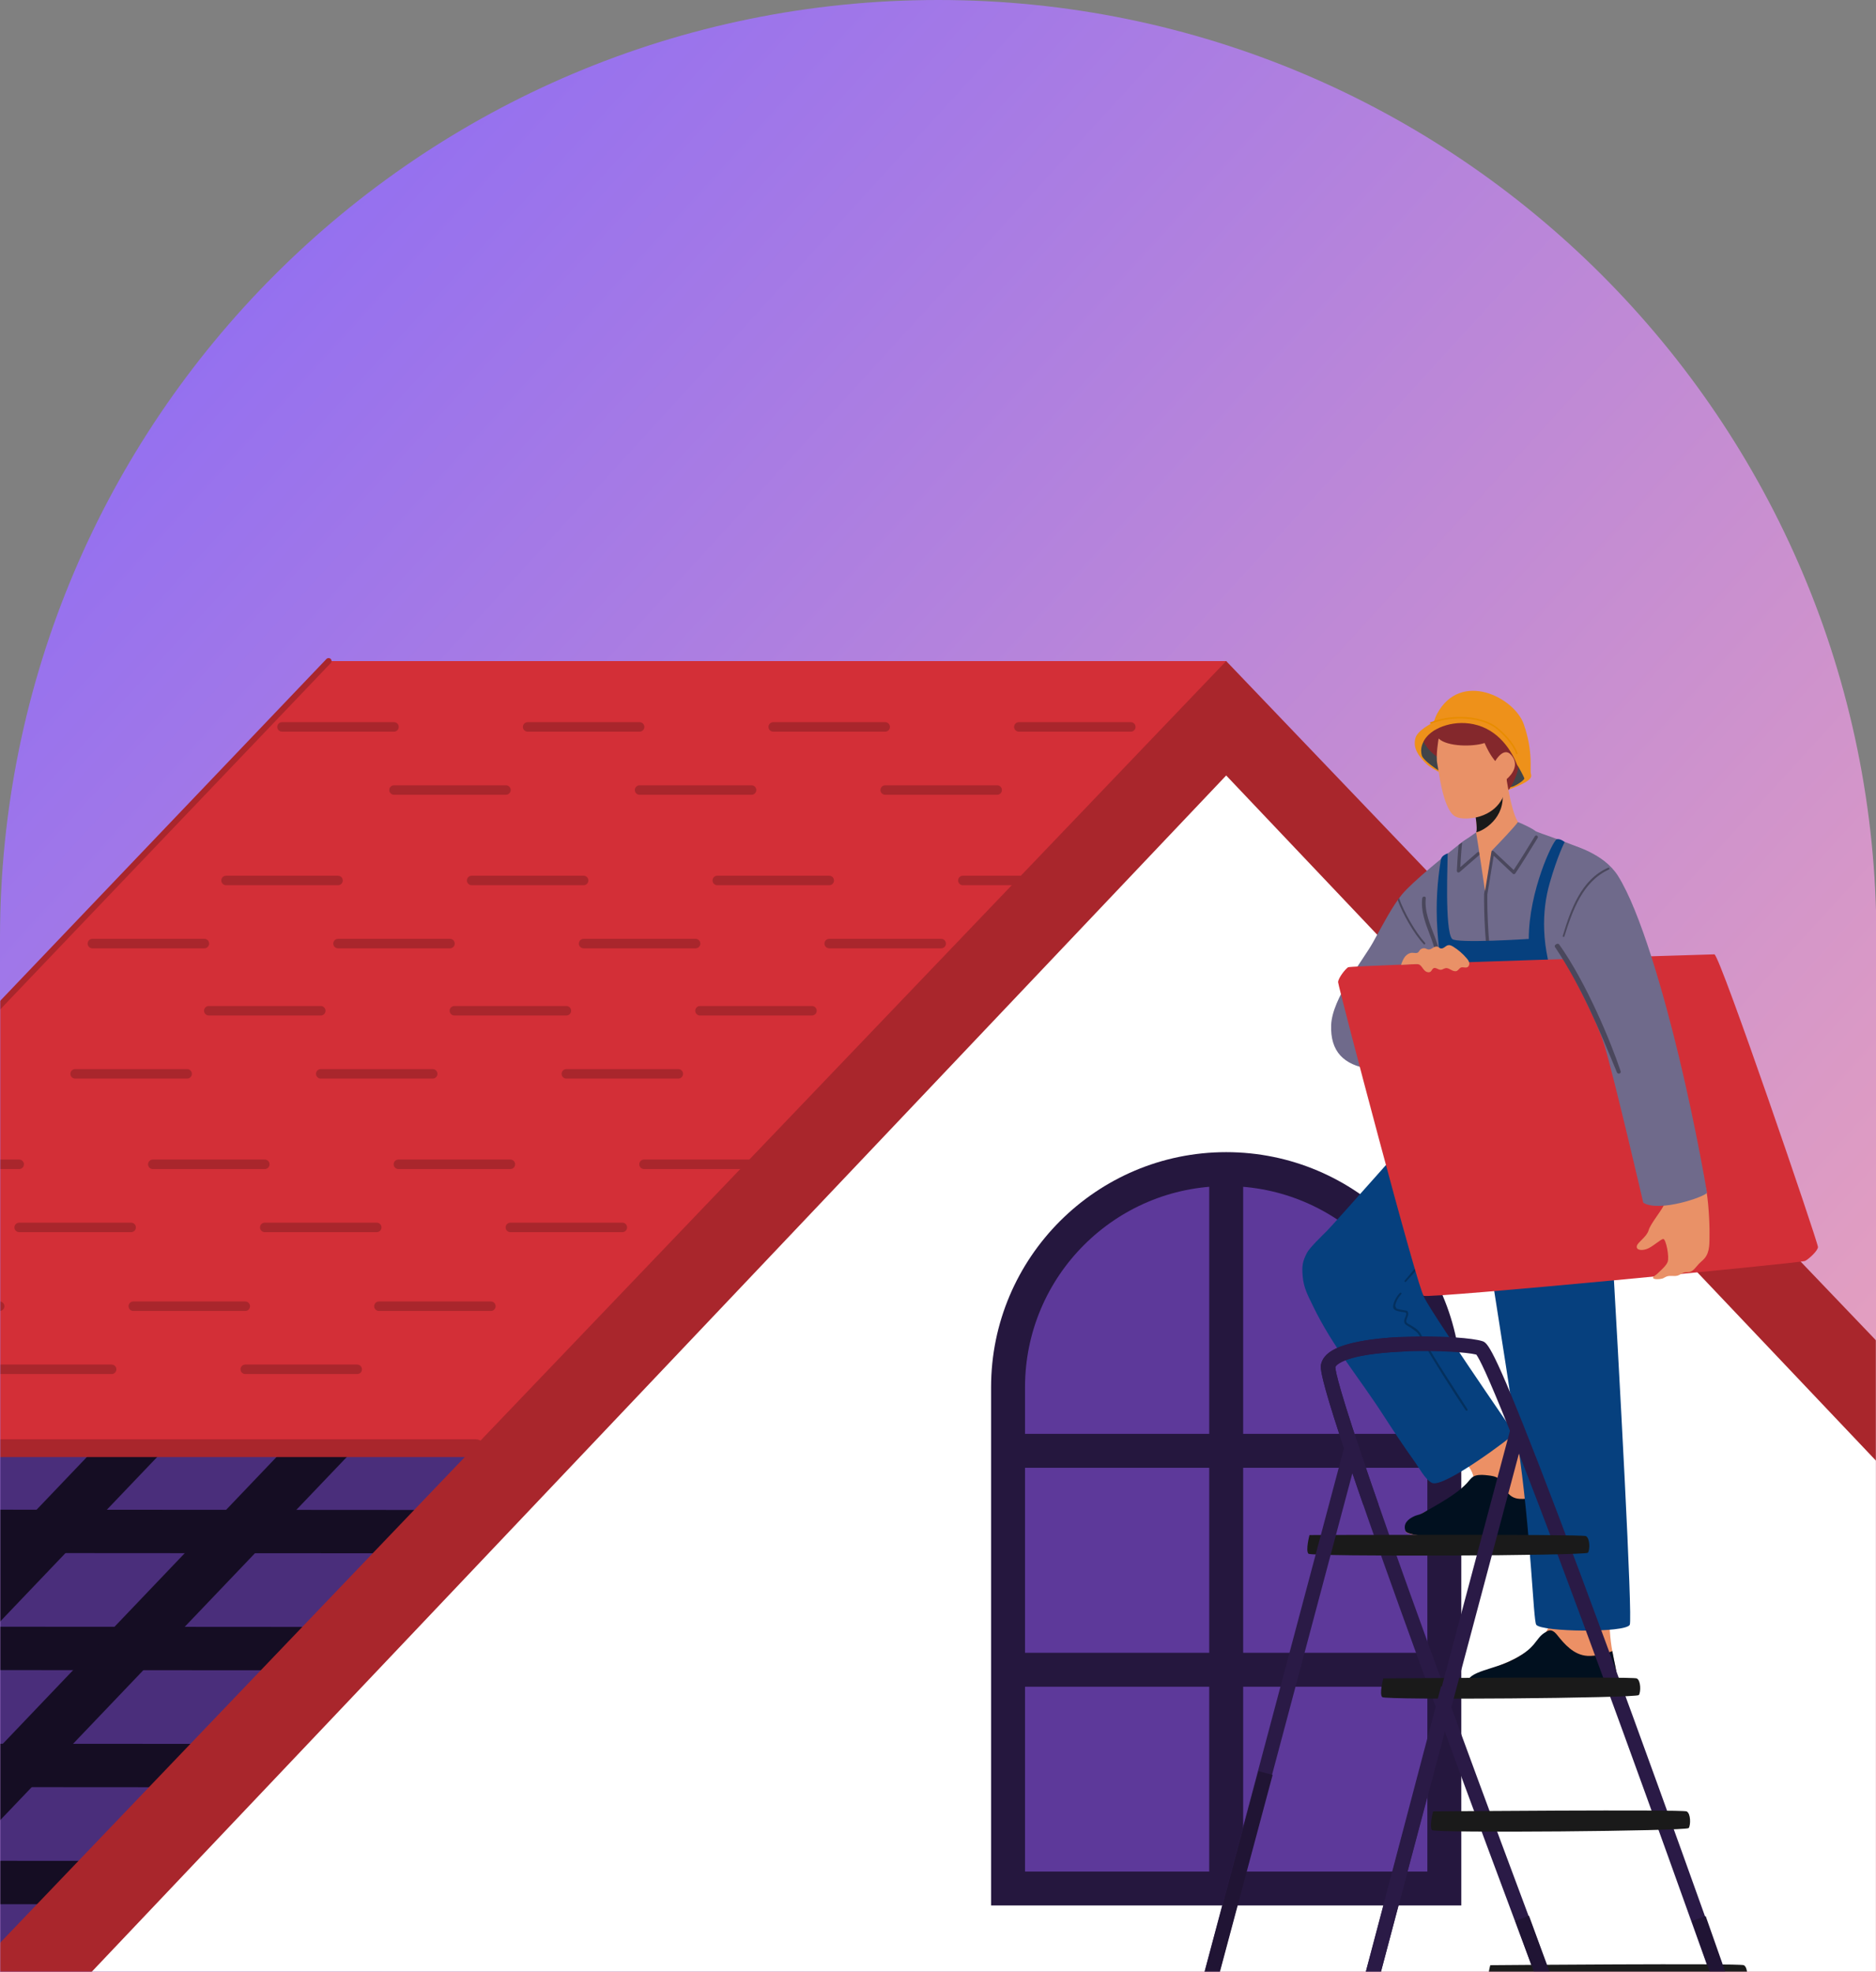 <?xml version="1.0" encoding="UTF-8"?><svg width="821" height="863" viewBox="0 0 821 863" fill="none" xmlns="http://www.w3.org/2000/svg">
<rect x="0" y="0" width="821" height="863" fill="#808080" stroke="none"/>
<g clip-path="url(#clip0_60_182)">
<path d="M0 410.59C0 183.827 183.828 0 410.59 0C637.353 0 821.181 183.827 821.181 410.59V863H0V410.59Z" fill="url(#paint0_linear_60_182)"/>
<mask id="mask0_60_182" style="mask-type:alpha" maskUnits="userSpaceOnUse" x="0" y="0" width="822" height="863">
<path d="M0 410.59C0 183.827 183.828 0 410.59 0C637.353 0 821.181 183.827 821.181 410.59V863H0V410.59Z" fill="url(#paint1_linear_60_182)"/>
</mask>
<g mask="url(#mask0_60_182)">
<path d="M693.61 865.403L536.62 289.313H143.81L-405.99 865.403H693.61Z" fill="#D32F37"/>
<path d="M-405.99 865.403H166.48C187.19 785.353 224.19 635.813 224.19 635.813H-186.88L-406 865.403H-405.99Z" fill="#4A2E7B"/>
<path d="M-357.079 814.143L-375.189 833.113L266.901 833.533L273.271 826.873C286.49 826.633 294.701 826.233 294.971 825.613C295.441 824.533 303.831 806.573 315.171 782.343H315.851L333.991 763.373H324.051C328.921 752.963 334.041 742.013 339.141 731.133L364.801 731.153L382.941 712.183L348.031 712.163C353.44 700.623 358.591 689.613 363.131 679.933L413.751 679.963L431.891 660.993L372.021 660.953C376.901 650.533 379.911 644.103 379.911 644.103L266.641 660.883L-210.489 660.563L-228.599 679.533L193.971 679.813L162.011 712.033L-259.349 711.753L-277.459 730.723L143.191 731.003L111.231 763.223L-308.209 762.943L-326.319 781.913L92.421 782.193L60.461 814.413L-357.069 814.133L-357.079 814.143Z" fill="#150D23"/>
<path d="M72.48 427.633L-354.71 875.253H-323.95L103.24 427.633H72.48Z" fill="#C0805C"/>
<path d="M155.47 427.633L-271.72 875.253H-240.96L186.23 427.633H155.47Z" fill="#C0805C"/>
<path d="M238.461 427.633L-188.729 875.253H-157.979L269.221 427.633H238.461Z" fill="#150D23"/>
<path d="M321.45 427.633L-105.74 875.253H-74.99L352.2 427.633H321.45Z" fill="#150D23"/>
<path d="M-186.88 635.803H205.94L433.73 397.123L49.34 388.293L-186.88 635.803Z" fill="#D32F37"/>
<path d="M208.22 637.673H-184.6C-186.75 637.673 -188.49 635.933 -188.49 633.783C-188.49 631.633 -186.75 629.893 -184.6 629.893H208.22C210.37 629.893 212.11 631.633 212.11 633.783C212.11 635.933 210.37 637.673 208.22 637.673Z" fill="#A9262C"/>
<path d="M1086.42 864.083L536.62 289.313L-13.18 864.083H1086.42Z" fill="#A9262C"/>
<path d="M34.61 868.773H1038.64L536.62 339.383L34.61 868.773Z" fill="white"/>
<path d="M433.73 833.923V607.123C433.73 550.393 479.89 504.233 536.62 504.233C593.35 504.233 639.51 550.393 639.51 607.123V833.923H433.73Z" fill="#25173E"/>
<path d="M536.62 519.083C585.21 519.083 624.66 558.533 624.66 607.123V819.073H448.58V607.123C448.58 558.533 488.03 519.083 536.62 519.083Z" fill="#5D399A"/>
<path d="M544.05 513.363H529.2V824.783H544.05V513.363Z" fill="#25173E"/>
<path d="M633.69 723.333H441.58V738.183H633.69V723.333Z" fill="#25173E"/>
<path d="M633.69 627.523H441.58V642.373H633.69V627.523Z" fill="#25173E"/>
<path d="M172.42 320.213H123.42C122.27 320.213 121.34 319.283 121.34 318.133C121.34 316.983 122.27 316.053 123.42 316.053H172.42C173.57 316.053 174.5 316.983 174.5 318.133C174.5 319.283 173.57 320.213 172.42 320.213Z" fill="#A9262C"/>
<path d="M279.91 320.213H230.92C229.77 320.213 228.84 319.283 228.84 318.133C228.84 316.983 229.77 316.053 230.92 316.053H279.91C281.06 316.053 281.99 316.983 281.99 318.133C281.99 319.283 281.06 320.213 279.91 320.213Z" fill="#A9262C"/>
<path d="M387.391 320.213H338.391C337.241 320.213 336.311 319.283 336.311 318.133C336.311 316.983 337.241 316.053 338.391 316.053H387.391C388.541 316.053 389.471 316.983 389.471 318.133C389.471 319.283 388.541 320.213 387.391 320.213Z" fill="#A9262C"/>
<path d="M494.88 320.213H445.88C444.73 320.213 443.8 319.283 443.8 318.133C443.8 316.983 444.73 316.053 445.88 316.053H494.88C496.03 316.053 496.96 316.983 496.96 318.133C496.96 319.283 496.03 320.213 494.88 320.213Z" fill="#A9262C"/>
<path d="M221.42 347.833H172.43C171.28 347.833 170.35 346.903 170.35 345.753C170.35 344.603 171.28 343.673 172.43 343.673H221.42C222.57 343.673 223.5 344.603 223.5 345.753C223.5 346.903 222.57 347.833 221.42 347.833Z" fill="#A9262C"/>
<path d="M328.9 347.833H279.9C278.75 347.833 277.82 346.903 277.82 345.753C277.82 344.603 278.75 343.673 279.9 343.673H328.9C330.05 343.673 330.98 344.603 330.98 345.753C330.98 346.903 330.05 347.833 328.9 347.833Z" fill="#A9262C"/>
<path d="M436.391 347.833H387.391C386.241 347.833 385.311 346.903 385.311 345.753C385.311 344.603 386.241 343.673 387.391 343.673H436.391C437.541 343.673 438.471 344.603 438.471 345.753C438.471 346.903 437.541 347.833 436.391 347.833Z" fill="#A9262C"/>
<path d="M147.93 387.413H98.93C97.78 387.413 96.85 386.483 96.85 385.333C96.85 384.183 97.78 383.253 98.93 383.253H147.93C149.08 383.253 150.01 384.183 150.01 385.333C150.01 386.483 149.08 387.413 147.93 387.413Z" fill="#A9262C"/>
<path d="M255.41 387.413H206.42C205.27 387.413 204.34 386.483 204.34 385.333C204.34 384.183 205.27 383.253 206.42 383.253H255.41C256.56 383.253 257.49 384.183 257.49 385.333C257.49 386.483 256.56 387.413 255.41 387.413Z" fill="#A9262C"/>
<path d="M362.9 387.413H313.91C312.76 387.413 311.83 386.483 311.83 385.333C311.83 384.183 312.76 383.253 313.91 383.253H362.9C364.05 383.253 364.98 384.183 364.98 385.333C364.98 386.483 364.05 387.413 362.9 387.413Z" fill="#A9262C"/>
<path d="M470.38 387.413H421.38C420.23 387.413 419.3 386.483 419.3 385.333C419.3 384.183 420.23 383.253 421.38 383.253H470.38C471.53 383.253 472.46 384.183 472.46 385.333C472.46 386.483 471.53 387.413 470.38 387.413Z" fill="#A9262C"/>
<path d="M89.44 415.033H40.44C39.29 415.033 38.36 414.103 38.36 412.953C38.36 411.803 39.29 410.873 40.44 410.873H89.44C90.59 410.873 91.52 411.803 91.52 412.953C91.52 414.103 90.59 415.033 89.44 415.033Z" fill="#A9262C"/>
<path d="M196.92 415.033H147.93C146.78 415.033 145.85 414.103 145.85 412.953C145.85 411.803 146.78 410.873 147.93 410.873H196.92C198.07 410.873 199 411.803 199 412.953C199 414.103 198.07 415.033 196.92 415.033Z" fill="#A9262C"/>
<path d="M304.41 415.033H255.41C254.26 415.033 253.33 414.103 253.33 412.953C253.33 411.803 254.26 410.873 255.41 410.873H304.41C305.56 410.873 306.49 411.803 306.49 412.953C306.49 414.103 305.56 415.033 304.41 415.033Z" fill="#A9262C"/>
<path d="M411.891 415.033H362.891C361.741 415.033 360.811 414.103 360.811 412.953C360.811 411.803 361.741 410.873 362.891 410.873H411.891C413.041 410.873 413.971 411.803 413.971 412.953C413.971 414.103 413.041 415.033 411.891 415.033Z" fill="#A9262C"/>
<path d="M140.38 444.433H91.38C90.23 444.433 89.3 443.503 89.3 442.353C89.3 441.203 90.23 440.273 91.38 440.273H140.38C141.53 440.273 142.46 441.203 142.46 442.353C142.46 443.503 141.53 444.433 140.38 444.433Z" fill="#A9262C"/>
<path d="M247.86 444.433H198.86C197.71 444.433 196.78 443.503 196.78 442.353C196.78 441.203 197.71 440.273 198.86 440.273H247.86C249.01 440.273 249.94 441.203 249.94 442.353C249.94 443.503 249.01 444.433 247.86 444.433Z" fill="#A9262C"/>
<path d="M355.34 444.433H306.34C305.19 444.433 304.26 443.503 304.26 442.353C304.26 441.203 305.19 440.273 306.34 440.273H355.34C356.49 440.273 357.42 441.203 357.42 442.353C357.42 443.503 356.49 444.433 355.34 444.433Z" fill="#A9262C"/>
<path d="M81.891 472.043H32.891C31.741 472.043 30.811 471.113 30.811 469.963C30.811 468.813 31.741 467.883 32.891 467.883H81.891C83.041 467.883 83.971 468.813 83.971 469.963C83.971 471.113 83.041 472.043 81.891 472.043Z" fill="#A9262C"/>
<path d="M189.37 472.043H140.37C139.22 472.043 138.29 471.113 138.29 469.963C138.29 468.813 139.22 467.883 140.37 467.883H189.37C190.52 467.883 191.45 468.813 191.45 469.963C191.45 471.113 190.52 472.043 189.37 472.043Z" fill="#A9262C"/>
<path d="M296.85 472.043H247.86C246.71 472.043 245.78 471.113 245.78 469.963C245.78 468.813 246.71 467.883 247.86 467.883H296.85C298 467.883 298.93 468.813 298.93 469.963C298.93 471.113 298 472.043 296.85 472.043Z" fill="#A9262C"/>
<path d="M8.39 511.633H-40.6C-41.75 511.633 -42.68 510.703 -42.68 509.553C-42.68 508.403 -41.75 507.473 -40.6 507.473H8.39C9.54 507.473 10.47 508.403 10.47 509.553C10.47 510.703 9.54 511.633 8.39 511.633Z" fill="#A9262C"/>
<path d="M115.88 511.633H66.88C65.73 511.633 64.8 510.703 64.8 509.553C64.8 508.403 65.73 507.473 66.88 507.473H115.88C117.03 507.473 117.96 508.403 117.96 509.553C117.96 510.703 117.03 511.633 115.88 511.633Z" fill="#A9262C"/>
<path d="M223.36 511.633H174.36C173.21 511.633 172.28 510.703 172.28 509.553C172.28 508.403 173.21 507.473 174.36 507.473H223.36C224.51 507.473 225.44 508.403 225.44 509.553C225.44 510.703 224.51 511.633 223.36 511.633Z" fill="#A9262C"/>
<path d="M330.85 511.633H281.85C280.7 511.633 279.77 510.703 279.77 509.553C279.77 508.403 280.7 507.473 281.85 507.473H330.85C332 507.473 332.93 508.403 332.93 509.553C332.93 510.703 332 511.633 330.85 511.633Z" fill="#A9262C"/>
<path d="M57.391 539.253H8.391C7.241 539.253 6.311 538.323 6.311 537.173C6.311 536.023 7.241 535.093 8.391 535.093H57.391C58.541 535.093 59.471 536.023 59.471 537.173C59.471 538.323 58.541 539.253 57.391 539.253Z" fill="#A9262C"/>
<path d="M164.87 539.253H115.87C114.72 539.253 113.79 538.323 113.79 537.173C113.79 536.023 114.72 535.093 115.87 535.093H164.87C166.02 535.093 166.95 536.023 166.95 537.173C166.95 538.323 166.02 539.253 164.87 539.253Z" fill="#A9262C"/>
<path d="M272.36 539.253H223.36C222.21 539.253 221.28 538.323 221.28 537.173C221.28 536.023 222.21 535.093 223.36 535.093H272.36C273.51 535.093 274.44 536.023 274.44 537.173C274.44 538.323 273.51 539.253 272.36 539.253Z" fill="#A9262C"/>
<path d="M-0.149 573.743H-49.15C-50.3 573.743 -51.23 572.813 -51.23 571.663C-51.23 570.513 -50.3 569.583 -49.15 569.583H-0.149C1.001 569.583 1.93 570.513 1.93 571.663C1.93 572.813 1.001 573.743 -0.149 573.743Z" fill="#A9262C"/>
<path d="M107.34 573.743H58.34C57.19 573.743 56.26 572.813 56.26 571.663C56.26 570.513 57.19 569.583 58.34 569.583H107.34C108.49 569.583 109.42 570.513 109.42 571.663C109.42 572.813 108.49 573.743 107.34 573.743Z" fill="#A9262C"/>
<path d="M214.82 573.743H165.83C164.68 573.743 163.75 572.813 163.75 571.663C163.75 570.513 164.68 569.583 165.83 569.583H214.82C215.97 569.583 216.9 570.513 216.9 571.663C216.9 572.813 215.97 573.743 214.82 573.743Z" fill="#A9262C"/>
<path d="M48.85 601.353H-0.14C-1.29 601.353 -2.22 600.423 -2.22 599.273C-2.22 598.123 -1.29 597.193 -0.14 597.193H48.85C50 597.193 50.93 598.123 50.93 599.273C50.93 600.423 50 601.353 48.85 601.353Z" fill="#A9262C"/>
<path d="M156.33 601.353H107.34C106.19 601.353 105.26 600.423 105.26 599.273C105.26 598.123 106.19 597.193 107.34 597.193H156.33C157.48 597.193 158.41 598.123 158.41 599.273C158.41 600.423 157.48 601.353 156.33 601.353Z" fill="#A9262C"/>
<path d="M-182.15 632.143C-182.47 632.143 -182.8 632.023 -183.05 631.783C-183.57 631.293 -183.59 630.463 -183.09 629.943L142.86 288.403C143.36 287.883 144.18 287.863 144.7 288.363C145.22 288.853 145.24 289.683 144.74 290.203L-181.21 631.743C-181.47 632.013 -181.81 632.143 -182.15 632.143Z" fill="#A9262C"/>
<path d="M676 653.913C675.48 650.543 673.45 643.543 669.69 637.693C669.02 636.653 653.19 612.453 651.11 613.543C646.2 617.963 644.03 625.743 639.59 630.643C638.76 631.563 636.64 633.183 636.3 634.363C636.08 635.113 636.5 635.213 637.15 635.833C637.72 636.373 638.27 636.923 638.81 637.483C641.1 639.863 643.73 642.293 644.67 645.573C645.59 648.763 642.32 651.273 640.04 653.023C637.13 655.253 633.91 657.083 630.56 658.573C630.3 658.693 630.05 658.803 629.79 658.903C629.54 659.013 629.29 659.123 629.04 659.213C620.78 662.573 614.5 666.593 615.09 670.073C615.69 673.543 647.79 673.463 659.24 672.643C670.68 671.813 677.07 673.083 677.89 666.573C677.91 666.453 677.92 666.333 677.93 666.213C678.11 664.003 677.58 661.753 677.14 659.603C676.85 658.183 676.52 656.763 676.27 655.333C676.19 654.863 676.06 654.403 675.99 653.923L676 653.913Z" fill="#EC9065"/>
<path d="M650.75 633.933C650.75 633.933 650.75 633.963 650.75 633.983V633.953C650.75 633.953 650.76 633.953 650.75 633.943V633.933Z" fill="#EC9065"/>
<path d="M650.75 633.933C650.79 633.743 650.83 633.543 650.88 633.353C650.74 633.643 650.75 633.883 650.75 633.933Z" fill="#EC9065"/>
<path d="M677.95 666.213C677.95 666.333 677.93 666.453 677.91 666.573C677.1 673.083 670.71 671.813 659.26 672.643C647.81 673.473 616.37 673.373 615.11 670.073C613.87 666.823 616.24 664.783 618.98 663.543C619.86 663.143 620.78 662.983 621.65 662.633C622.66 662.223 623.63 661.563 624.59 661.033C626.54 659.953 628.48 658.863 630.39 657.703C634.41 655.273 638.66 652.583 641.91 649.153C643.16 647.833 643.91 646.363 645.73 645.813C647.54 645.273 649.53 645.493 651.37 645.713C652.89 645.893 654.48 646.113 655.71 647.023C657.34 648.233 657.94 650.363 658.98 652.103C660.46 654.553 662.32 655.823 665.13 655.973C668.93 656.183 673.53 654.913 676 653.883C676.98 659.423 678.17 663.233 677.93 666.203L677.95 666.213Z" fill="#01101F"/>
<path d="M650.56 475.503C650.04 472.983 646.25 471.923 644.09 472.873C643.31 473.213 642.71 473.843 642.02 474.343C640.15 475.683 637.93 476.143 636.32 477.863C634.83 479.453 634.48 481.813 632.9 483.343C631.86 484.353 630.41 484.793 629.16 485.523C627.13 486.723 626.14 488.603 624.57 490.233C623.6 491.233 622.47 492.143 621.48 493.153C619.36 495.303 584.18 535.223 580.54 538.863C578.71 540.693 573.09 546.053 571.9 548.413C569.94 552.313 569.74 554.063 570.08 558.413C570.49 563.603 572.39 566.963 574.63 571.603C583.2 589.343 594.67 602.733 605.34 619.273C609.81 626.203 614.37 633.083 619.17 639.773C621.1 642.463 623.57 647.293 626.61 648.953C631.61 651.683 662.35 628.303 662.81 627.393C662.81 627.393 622.79 569.363 622.79 566.633C622.79 563.903 659 532.283 659.01 532.263C659.34 532.033 662.17 525.263 662.04 524.793C660.59 519.443 659.14 514.083 657.7 508.733C656.23 503.303 654.66 497.893 653.15 492.483C651.99 488.333 650.85 484.123 650.68 479.793C650.63 478.373 650.83 476.773 650.57 475.493L650.56 475.503Z" fill="#06407E"/>
<path d="M705.59 722.603C705.15 720.113 704.75 717.273 704.54 714.013C704.37 711.273 704.329 708.223 704.519 704.823C698.389 703.303 691.52 702.013 687.94 701.283C682.3 700.123 680.83 701.283 680.46 702.073C680.42 702.263 680.38 702.463 680.33 702.653V702.663V702.693C680.05 703.923 679.77 705.143 679.48 706.293C678.82 708.953 678.11 711.273 677.43 712.703C674.53 718.733 667.87 723.843 660.16 727.273C659.9 727.393 659.65 727.503 659.39 727.603C659.14 727.713 658.89 727.823 658.64 727.913C650.38 731.273 641.83 735.293 642.42 738.773C643.02 742.243 677.39 742.163 688.84 741.343C700.28 740.513 706.67 741.783 707.49 735.273C707.5 735.153 707.52 735.033 707.53 734.913C707.77 731.943 706.58 728.133 705.6 722.593L705.59 722.603Z" fill="#EC9065"/>
<path d="M680.33 702.653C680.33 702.653 680.33 702.683 680.33 702.703V702.673C680.33 702.673 680.34 702.673 680.33 702.663V702.653Z" fill="#EC9065"/>
<path d="M680.33 702.653C680.37 702.463 680.41 702.263 680.46 702.073C680.32 702.363 680.33 702.603 680.33 702.653Z" fill="#EC9065"/>
<path d="M707.53 734.923C707.53 735.043 707.51 735.163 707.49 735.283C706.68 741.793 700.29 740.523 688.84 741.353C677.39 742.183 643.67 742.083 642.42 738.783C639.92 732.223 650.38 731.293 658.64 727.923C658.88 727.823 659.13 727.723 659.39 727.613C659.64 727.513 659.9 727.393 660.16 727.283C673.26 721.313 671.41 716.893 676.68 714.153C678.46 712.863 679.95 713.633 681.5 715.583C684.57 719.443 688.73 724.353 694.73 724.683C698.53 724.893 703.13 723.623 705.6 722.593C706.58 728.133 707.78 731.943 707.53 734.913V734.923Z" fill="#01101F"/>
<path d="M701.45 468.093C701.66 470.453 700.95 473.453 702.14 476.343C706.88 487.833 704.6 530.573 704.6 530.573C708.88 603.353 714.53 708.503 713.24 711.083C711.42 714.723 674.66 714.213 672.32 711.083C670.96 709.263 670.05 670.613 664.14 631.053C659.09 597.283 644.11 502.553 639.83 475.553C639.09 470.923 638.68 468.273 638.68 468.273L701.45 468.083V468.093Z" fill="#06407E"/>
<path d="M702.14 476.343C693.62 476.993 685.06 477.193 676.6 477.213C664.32 477.253 652.05 476.693 639.83 475.553C637.31 471.913 638.68 468.273 638.68 468.273C638.58 468.173 638.48 468.073 638.39 467.973C650.95 469.023 663.55 469.483 676.15 469.323C684.62 469.213 693.03 468.693 701.45 468.083C702.79 470.543 702.79 473.723 702.14 476.333V476.343Z" fill="#4B3333"/>
<path d="M650.67 466.843C650.22 463.823 645.03 464.503 645.3 467.573C645.59 470.953 645.83 474.323 646.46 477.663C647.04 480.733 652.05 480.033 651.91 476.923C651.75 473.533 651.17 470.193 650.67 466.843Z" fill="#7095C8"/>
<path d="M691.49 467.453C691.09 463.903 685.52 463.773 685.82 467.453C686.1 470.853 686.17 474.283 686.56 477.673C686.71 478.983 687.36 480.063 688.68 480.463C689.54 480.723 690.13 480.513 690.91 480.173C691.81 479.773 692.34 478.603 692.34 477.673C692.34 474.263 691.87 470.833 691.49 467.453Z" fill="#7095C8"/>
<path d="M686.3 516.573C680.21 511.183 674.98 506.033 671.38 498.813C670.67 497.393 668.58 498.643 669.26 500.053C672.75 507.223 678.16 514.373 685.2 518.183C686.22 518.733 687.17 517.343 686.3 516.573Z" fill="#B56902"/>
<path d="M649.59 544.573C650.35 544.463 650.17 540.863 650.04 540.113C648.34 529.913 645.94 506.323 644.25 496.123C643.99 494.563 641.68 495.243 641.9 496.773C643.42 507.423 646.61 536.473 648.24 544.783L649.6 544.583L649.59 544.573Z" fill="white"/>
<path d="M640.85 530.363C632.38 539.653 622.85 550.843 614.72 560.463C614.4 560.843 614.99 561.293 615.31 560.933C623.81 551.643 633.05 540.213 641.47 530.853C641.82 530.473 641.19 529.973 640.84 530.353L640.85 530.363Z" fill="#04305E"/>
<path d="M642.24 616.803C636.67 608.013 630.85 599.393 625.56 590.423C624.27 588.233 623 586.023 621.77 583.793C620.71 581.883 618.74 580.773 617.07 579.793C616.17 579.263 615.2 579.043 615.48 577.793C615.64 577.073 616.02 576.413 616.2 575.703C616.34 575.143 616.38 574.473 616.03 573.973C615.79 573.633 615.72 573.673 615.34 573.583C614.54 573.393 613.7 573.333 612.9 573.153C612.55 573.073 612.2 572.993 611.85 572.903C611.23 572.733 611.16 572.773 610.84 572.113C610.54 571.493 610.56 571.453 610.72 570.833C610.8 570.543 610.89 570.263 610.99 569.983C611.48 568.633 612.27 567.453 613.23 566.393C613.57 566.023 613.05 565.453 612.68 565.823C611.22 567.293 610.1 569.233 609.72 571.283C609.31 573.533 611.51 573.773 613.27 574.133C613.7 574.223 614.7 574.203 615.09 574.443C615.53 574.703 615.42 575.143 615.31 575.553C615.11 576.343 614.67 577.053 614.54 577.873C614.25 579.713 615.93 580.083 617.17 580.923C621.16 583.633 620.37 583.223 622.68 587.263C625.42 592.063 628.3 596.783 631.25 601.453C634.59 606.743 637.95 612.033 641.45 617.213C641.76 617.673 642.52 617.273 642.22 616.793L642.24 616.803Z" fill="#04305E"/>
<path d="M627.29 316.103C627.77 315.643 627.85 314.363 628.87 312.463C639.19 293.233 662.77 305.163 666.87 316.993C671.09 329.163 669.43 336.943 669.99 338.763C670.55 340.583 669.26 342.063 661.33 345.193C653.4 348.323 629.28 339.113 624.36 334.403C618.97 329.243 618.76 325.973 619.38 323.213C620.2 319.543 626.96 316.423 627.3 316.093L627.29 316.103Z" fill="#EE911A"/>
<path d="M628.14 319.483C621.37 323.793 621.61 328.453 622.25 330.673C622.88 332.893 631.25 339.303 639.21 341.903C647.17 344.493 659.54 345.413 662.42 344.103C665.29 342.793 667.11 341.123 667.11 340.723C667.11 340.323 664.51 335.333 664.02 334.963C663.53 334.583 644.53 322.213 644.53 322.213L628.14 319.493V319.483Z" fill="#414449"/>
<path d="M664.32 335.773C661.77 328.583 655.79 319.213 644.82 316.933C635.39 314.963 625.65 318.923 623 324.573C625.39 329.483 629.81 331.693 629.81 331.693C629.81 331.693 656.63 349.353 658.93 347.123C661.29 344.843 663.25 341.063 664.48 336.293C664.43 336.123 664.39 335.943 664.33 335.773H664.32Z" fill="#84282C"/>
<path d="M643.55 366.253C643.55 366.253 641.2 367.493 639.5 368.823C633.28 373.703 618.28 385.703 613.49 391.523C609.37 396.523 605.21 404.593 600.86 412.433C596.5 420.273 583 436.833 582.56 448.593C582.12 460.353 588.22 466.023 599.12 467.763C610.01 469.503 624.83 453.383 626.13 450.773C627.44 448.163 629.18 435.093 628.31 431.163C627.44 427.243 635.5 422.663 635.5 422.663L702.16 457.513C702.16 457.513 707.35 384.883 704.99 380.183C701.5 373.213 678.63 366.463 672.1 363.843C665.56 361.233 661.21 358.183 659.9 358.183C658.59 358.183 643.56 366.243 643.56 366.243L643.55 366.253Z" fill="#6F6A8B"/>
<path d="M627.9 409.963C625.86 404.513 623.36 399.083 623.97 393.123C624.07 392.123 622.53 392.143 622.41 393.123C621.75 398.673 623.74 403.873 625.7 408.973C627.86 414.613 629.63 420.363 629.24 426.483C629.17 427.593 630.89 427.583 630.96 426.483C631.32 420.783 629.88 415.273 627.89 409.973L627.9 409.963Z" fill="#4A475C"/>
<path d="M612.25 393.013C614.32 398.993 619.36 407.933 623.65 412.633C624 413.013 623.44 413.583 623.08 413.203C618.79 408.693 613.78 399.783 611.7 393.923L612.24 393.013H612.25Z" fill="#4A475C"/>
<path d="M623.11 453.423C620.97 453.693 619.13 452.863 617.56 451.353C611.33 445.373 609.34 428.763 609.34 428.763L626.99 422.443C626.99 422.443 628.33 430.413 628.39 438.273C628.45 445.623 627.4 452.873 623.11 453.413V453.423Z" fill="#4B3333"/>
<path d="M661.85 358.843C662.29 358.843 669.69 361.893 671.87 363.633C673.1 364.613 673.61 367.553 673.61 367.553L663.59 383.673L649.37 394.763L638.75 381.493L640.06 368.423C640.06 368.423 644.25 365.613 645.72 364.503C647.46 363.193 649.21 361.013 649.21 361.013L661.84 358.833L661.85 358.843Z" fill="#6F6A8B"/>
<path d="M647.57 373.083C647.31 372.783 646.86 372.753 646.57 373.013L639.08 379.513C639.22 376.963 639.51 372.023 639.9 368.623C639.38 369.013 638.86 369.403 638.34 369.793C637.88 374.513 637.59 380.793 637.57 381.113C637.57 381.403 637.72 381.663 637.97 381.783C638.07 381.833 638.17 381.853 638.28 381.853C638.45 381.853 638.62 381.793 638.75 381.683L647.5 374.083C647.8 373.823 647.83 373.373 647.57 373.083Z" fill="#4A475C"/>
<path d="M655.92 470.273C656.08 470.273 656.24 470.223 656.37 470.113C656.67 469.863 656.72 469.413 656.47 469.113C655.04 467.383 654.64 463.083 654.87 459.583C654.93 458.613 655.1 457.903 655.29 457.073C656.01 453.913 656.91 449.983 653.64 428.953C650.6 409.443 650.89 392.453 650.91 391.423L653.7 374.503L662.06 382.373C662.21 382.513 662.42 382.583 662.63 382.563C662.84 382.543 663.03 382.423 663.14 382.253C666.23 377.643 669.07 372.993 671.36 369.263C671.92 368.343 672.44 367.493 672.92 366.723C673.13 366.383 673.02 365.953 672.69 365.743C672.35 365.533 671.92 365.643 671.71 365.973C671.23 366.743 670.71 367.593 670.15 368.513C667.99 372.043 665.32 376.403 662.43 380.753L653.71 372.543C653.52 372.363 653.24 372.303 652.99 372.383C652.74 372.463 652.56 372.683 652.51 372.943L649.49 391.233C649.49 391.233 649.49 391.303 649.49 391.333C649.49 391.503 649.09 409.003 652.24 429.173C655.48 449.933 654.57 453.873 653.91 456.753C653.72 457.603 653.53 458.403 653.46 459.483C653.23 462.983 653.59 467.843 655.38 470.013C655.52 470.183 655.73 470.273 655.93 470.273H655.92Z" fill="#4A475C"/>
<path d="M629.17 436.393C627.43 440.753 620.69 449.093 617.56 451.363C611.33 445.383 609.34 428.773 609.34 428.773L626.99 422.453C626.99 422.453 629.1 428.533 629.17 436.393Z" fill="#E99167"/>
<path d="M701.5 450.773C700.64 450.653 688.21 450.993 681.24 432.693C674.27 414.393 674.7 398.713 678.19 386.513C681.68 374.313 684.75 368.533 684.75 368.533C684.75 368.533 682.86 366.843 681.24 367.343C679.62 367.843 669.04 390.003 669.04 410.913C669.04 410.913 637.35 413.003 635.49 410.913C632.15 407.153 633.63 375.903 633.55 373.473C632.35 373.943 631.16 374.573 630.7 375.743C630.68 375.783 630.67 375.813 630.65 375.853C630.11 378.853 628.74 387.543 628.74 398.063C628.74 411.133 630.92 422.023 630.92 430.743C630.92 439.463 631.19 483.223 631.19 483.223L704.05 483.783C704.05 483.783 705.6 451.373 701.5 450.783V450.773Z" fill="#06407E"/>
<path d="M704.22 486.413C694.08 487.063 684.77 486.973 674.69 487.003C660.07 487.043 644.44 486.273 629.9 485.133C629.13 480.513 631.15 478.103 631.15 478.103C631.03 478.003 659.15 479.283 674.15 479.123C684.23 479.013 694.24 478.493 704.26 477.883C705.85 480.343 704.97 483.813 704.2 486.423L704.22 486.413Z" fill="#4B3333"/>
<path d="M638.17 476.633C637.72 473.613 632.53 474.293 632.8 477.363C633.09 480.743 633.33 484.113 633.96 487.453C634.54 490.523 639.55 489.823 639.41 486.713C639.25 483.323 638.67 479.983 638.17 476.633Z" fill="#E88C01"/>
<path d="M682.3 477.233C681.9 473.683 676.33 473.553 676.63 477.233C676.91 480.633 676.98 484.063 677.37 487.453C677.52 488.763 678.17 489.843 679.49 490.243C680.35 490.503 680.94 490.293 681.72 489.953C682.62 489.553 683.15 488.383 683.15 487.453C683.15 484.043 682.68 480.613 682.3 477.233Z" fill="#E88C01"/>
<path d="M750.29 417.663C750.29 417.663 591.27 422.453 589.96 423.323C588.65 424.193 585.6 428.113 585.6 429.863C585.6 431.613 620.89 565.793 623.07 567.103C625.25 568.413 788.19 552.723 789.94 551.853C791.68 550.983 795.6 547.323 795.6 545.753C795.6 543.573 752.9 418.533 750.29 417.663Z" fill="#D32F37"/>
<path d="M622.13 423.053C622.66 423.733 623.1 424.503 623.78 425.023C624.46 425.543 625.51 425.733 626.15 425.173C626.62 424.763 626.79 424.063 627.33 423.763C628.31 423.223 629.39 424.453 630.51 424.433C631.26 424.423 631.89 423.833 632.64 423.713C633.51 423.573 634.34 424.073 635.11 424.493C635.88 424.913 636.83 425.283 637.61 424.893C638.29 424.553 638.64 423.733 639.35 423.443C640.22 423.093 641.27 423.693 642.13 423.313C642.83 423.003 643.13 422.113 642.98 421.353C642.83 420.593 642.35 419.953 641.85 419.373C640.17 417.393 638.18 415.673 635.98 414.313C635.31 413.903 634.55 413.503 633.78 413.653C633.15 413.773 632.65 414.223 632.12 414.583C631.6 414.953 630.93 415.253 630.33 415.033C629.91 414.883 629.61 414.503 629.2 414.333C628.52 414.053 627.75 414.403 627.12 414.793C626.49 415.183 625.81 415.633 625.08 415.533C624.64 415.473 624.25 415.213 623.83 415.083C622.91 414.793 621.82 415.163 621.26 415.953C621.08 416.203 620.95 416.503 620.72 416.713C620.05 417.343 618.98 416.983 618.06 416.983C616.82 416.983 615.66 417.713 614.88 418.673C614.15 419.573 613.54 421.103 613.14 422.263C613.11 422.343 616.86 422.013 618.68 421.993C620.27 421.983 621.02 421.633 622.14 423.073L622.13 423.053Z" fill="#E99167"/>
<path d="M745.55 514.243C745.42 515.783 746.01 517.703 746.37 519.173C747.68 524.403 748.22 535.693 748.14 539.973C748.07 543.553 748.46 547.873 745.92 550.763C745.19 551.613 744.27 552.283 743.5 553.093C742.16 554.513 741.03 556.483 739.09 556.753C738.51 556.833 737.92 556.753 737.35 556.843C736.24 557.033 735.36 557.893 734.29 558.233C732.73 558.733 730.97 558.093 729.43 558.643C728.82 558.853 728.28 559.243 727.69 559.513C727.16 559.753 723.04 560.313 723.47 558.963C723.57 558.653 724.74 557.953 725.04 557.673C725.63 557.123 726.23 556.573 726.81 556.013C727.9 554.943 729.22 553.743 729.8 552.293C730.67 550.113 729.06 542.213 727.91 542.243C726.75 542.273 723.13 545.803 720.65 546.633C718.04 547.503 715.95 546.963 716.34 545.273C716.73 543.583 720.65 541.403 721.52 538.353C722.39 535.303 728.06 528.763 728.49 526.593C728.92 524.423 725.44 515.263 725.44 515.263L745.53 514.253L745.55 514.243Z" fill="#E99167"/>
<path d="M688.2 369.933C688.2 369.933 701.83 373.453 708.04 383.243C717.84 398.713 728.27 435.413 734.83 462.753C742.67 495.433 747.03 522.003 747.03 522.003C746.16 523.743 726.12 530.713 719.15 526.363C719.15 526.363 706.52 471.903 702.16 457.523C697.8 443.143 682.12 415.693 680.38 411.773C678.64 407.853 688.21 369.923 688.21 369.923L688.2 369.933Z" fill="#6F6A8B"/>
<path d="M703.811 379.753C691.941 384.893 687.35 398.213 683.9 409.633C683.78 410.033 684.481 410.253 684.611 409.853C688.171 398.533 692.521 385.893 704.111 380.523C704.581 380.303 704.301 379.553 703.821 379.763L703.811 379.753Z" fill="#4A475C"/>
<path d="M709.251 468.823C704.991 456.003 694.261 430.113 682.331 413.313C681.771 412.523 679.941 413.593 680.491 414.423C691.921 431.523 699.831 450.343 707.601 469.293C708.011 470.303 709.601 469.873 709.251 468.823Z" fill="#4A475C"/>
<path d="M664.32 359.753C662.41 362.303 656.65 368.373 652.75 372.393L649.9 389.973C649.9 389.973 646.66 367.883 646.06 364.783C646.03 364.633 646 364.483 645.97 364.333C645.99 364.303 646.02 364.273 646.04 364.253C646.08 364.193 646.11 364.143 646.13 364.083C646.35 363.203 646.26 361.513 646.11 359.953C646.01 358.933 645.88 357.963 645.78 357.303C645.7 356.803 658.35 334.413 658.35 334.413C658.35 334.413 660.81 354.553 664.33 359.753H664.32Z" fill="#E99167"/>
<path d="M646.03 364.253C646.07 364.193 646.1 364.143 646.12 364.083C646.34 363.203 646.25 361.513 646.1 359.953C646 358.933 645.87 357.963 645.77 357.303L646.35 356.723C646.37 356.333 646.49 355.923 646.57 355.443C646.66 354.903 646.73 354.283 646.6 353.513C646.6 353.503 646.6 353.483 646.6 353.473C649.63 349.263 652.9 344.703 655.11 344.043C655.5 343.923 655.87 343.923 656.2 344.073C656.79 344.333 657.27 345.053 657.46 346.383C659.11 358.143 648.81 363.783 646.03 364.253Z" fill="#1A1A1A"/>
<path d="M629.03 334.433C629.54 336.523 631.23 352.983 636.27 356.923C638.93 359.003 644.92 358.163 647.68 357.293C656.17 354.613 659.5 347.733 659.36 340.953C659.36 340.953 666.09 335.733 661.27 330.333C657.99 326.653 654.37 333.063 654.37 333.063C654.37 333.063 652.17 330.853 649.7 325.173C644.81 326.853 633.44 326.883 629.59 323.223C629.59 323.223 628.21 331.013 629.05 334.433H629.03Z" fill="#E99167"/>
<path d="M663.82 330.113C663.67 330.113 663.53 330.013 663.49 329.853C663.48 329.803 662.18 325.063 655.1 319.123C648.96 313.973 636.04 312.903 626.3 316.733C626.12 316.803 625.92 316.713 625.85 316.543C625.78 316.363 625.87 316.163 626.04 316.093C635.99 312.173 649.22 313.303 655.53 318.593C662.8 324.693 664.09 329.473 664.15 329.683C664.2 329.863 664.09 330.053 663.9 330.103C663.87 330.103 663.84 330.113 663.81 330.113H663.82Z" fill="#E88C01"/>
<path d="M697.121 913.703C697.091 913.483 697.03 913.273 696.95 913.053C691.69 899.163 664.12 826.173 637.22 752.813C621.57 710.133 609.171 675.553 600.371 650.023C586.061 608.543 584.401 600.013 584.391 598.293C584.511 597.963 584.94 597.273 586.48 596.393C591.68 593.423 602.63 591.983 613.85 591.483C613.33 589.373 612.8 587.263 612.3 585.153C600.64 585.763 589.3 587.453 583.32 590.863C580.45 592.503 578.71 594.553 578.16 596.963C577.6 599.383 576.3 605.043 630.54 753.073C656.96 825.183 685.041 899.553 690.391 913.683H697.121V913.703Z" fill="#2A1A46"/>
<path d="M603.3 658.473C602.29 655.563 601.311 652.743 600.371 650.033C586.061 608.553 584.401 600.023 584.391 598.303C584.511 597.973 584.94 597.283 586.48 596.403C597.97 589.843 637.58 590.733 646.08 592.823C648.69 596.343 660.17 620.353 710.19 757.683C736.93 831.113 762.741 904.103 766.131 913.693H772.68C772.68 913.343 772.631 912.983 772.511 912.633C772.231 911.833 743.86 831.443 714.81 751.753C697.74 704.943 683.78 667.523 673.3 640.533C653.03 588.313 650.88 587.633 648.61 586.913C640.44 584.333 597.28 582.893 583.33 590.863C580.46 592.503 578.72 594.553 578.17 596.963C577.77 598.693 576.99 602.103 596.57 658.453H603.31L603.3 658.473Z" fill="#2A1A46"/>
<path d="M652.2 860.053C652.2 860.053 761.33 859.143 763.14 860.053C764.96 860.963 764.96 865.963 764.05 867.323C763.14 868.683 653.11 869.593 651.74 868.233C650.37 866.873 652.19 860.053 652.19 860.053H652.2Z" fill="#1A1A1A"/>
<path d="M627.19 792.753C627.19 792.753 736.32 791.843 738.13 792.753C739.95 793.663 739.95 798.663 739.04 800.033C738.13 801.393 628.1 802.303 626.73 800.943C625.37 799.583 627.18 792.763 627.18 792.763L627.19 792.753Z" fill="#1A1A1A"/>
<path d="M605.37 734.553C605.37 734.553 714.5 733.643 716.31 734.553C718.12 735.463 718.13 740.463 717.22 741.823C716.31 743.183 606.28 744.093 604.91 742.733C603.55 741.373 605.36 734.553 605.36 734.553H605.37Z" fill="#1A1A1A"/>
<path d="M573.08 671.813C573.08 671.813 692.21 671.363 694.03 672.263C695.85 673.173 695.85 678.173 694.94 679.533C694.03 680.893 573.99 681.353 572.63 679.983C571.27 678.613 573.08 671.803 573.08 671.803V671.813Z" fill="#1A1A1A"/>
<path d="M520.21 913.703L528.19 883.753H592.2L584.22 913.703H590.81L667.09 627.313C667.54 625.613 666.53 623.873 664.83 623.423C663.13 622.973 661.39 623.983 660.94 625.683L593.29 879.663H529.28L594.35 635.343C594.8 633.643 593.79 631.903 592.09 631.453C590.39 631.003 588.65 632.013 588.19 633.713L513.61 913.713H520.2L520.21 913.703Z" fill="#2A1A46"/>
<path d="M630.647 738.021L544.014 1066.61L550.241 1068.25L636.874 739.662L630.647 738.021Z" fill="#2A1A46"/>
<path d="M550.723 775.112L473.682 1062.84L479.902 1064.5L556.944 776.778L550.723 775.112Z" fill="#201434"/>
<path d="M669.157 838.456L663.108 840.668L745.097 1064.83L751.146 1062.62L669.157 838.456Z" fill="#201434"/>
<path d="M746.474 838.583L740.398 840.718L820.446 1068.53L826.522 1066.4L746.474 838.583Z" fill="#201434"/>
</g>
</g>
<defs>
<linearGradient id="paint0_linear_60_182" x1="-175.058" y1="36.084" x2="863.296" y2="984.574" gradientUnits="userSpaceOnUse">
<stop stop-color="#7B61FF"/>
<stop offset="1" stop-color="#FFAFAF"/>
</linearGradient>
<linearGradient id="paint1_linear_60_182" x1="-175.058" y1="36.084" x2="863.296" y2="984.574" gradientUnits="userSpaceOnUse">
<stop stop-color="#7B61FF"/>
<stop offset="1" stop-color="#FFAFAF"/>
</linearGradient>
<clipPath id="clip0_60_182">
<rect width="821" height="863" fill="white"/>
</clipPath>
</defs>
</svg>
